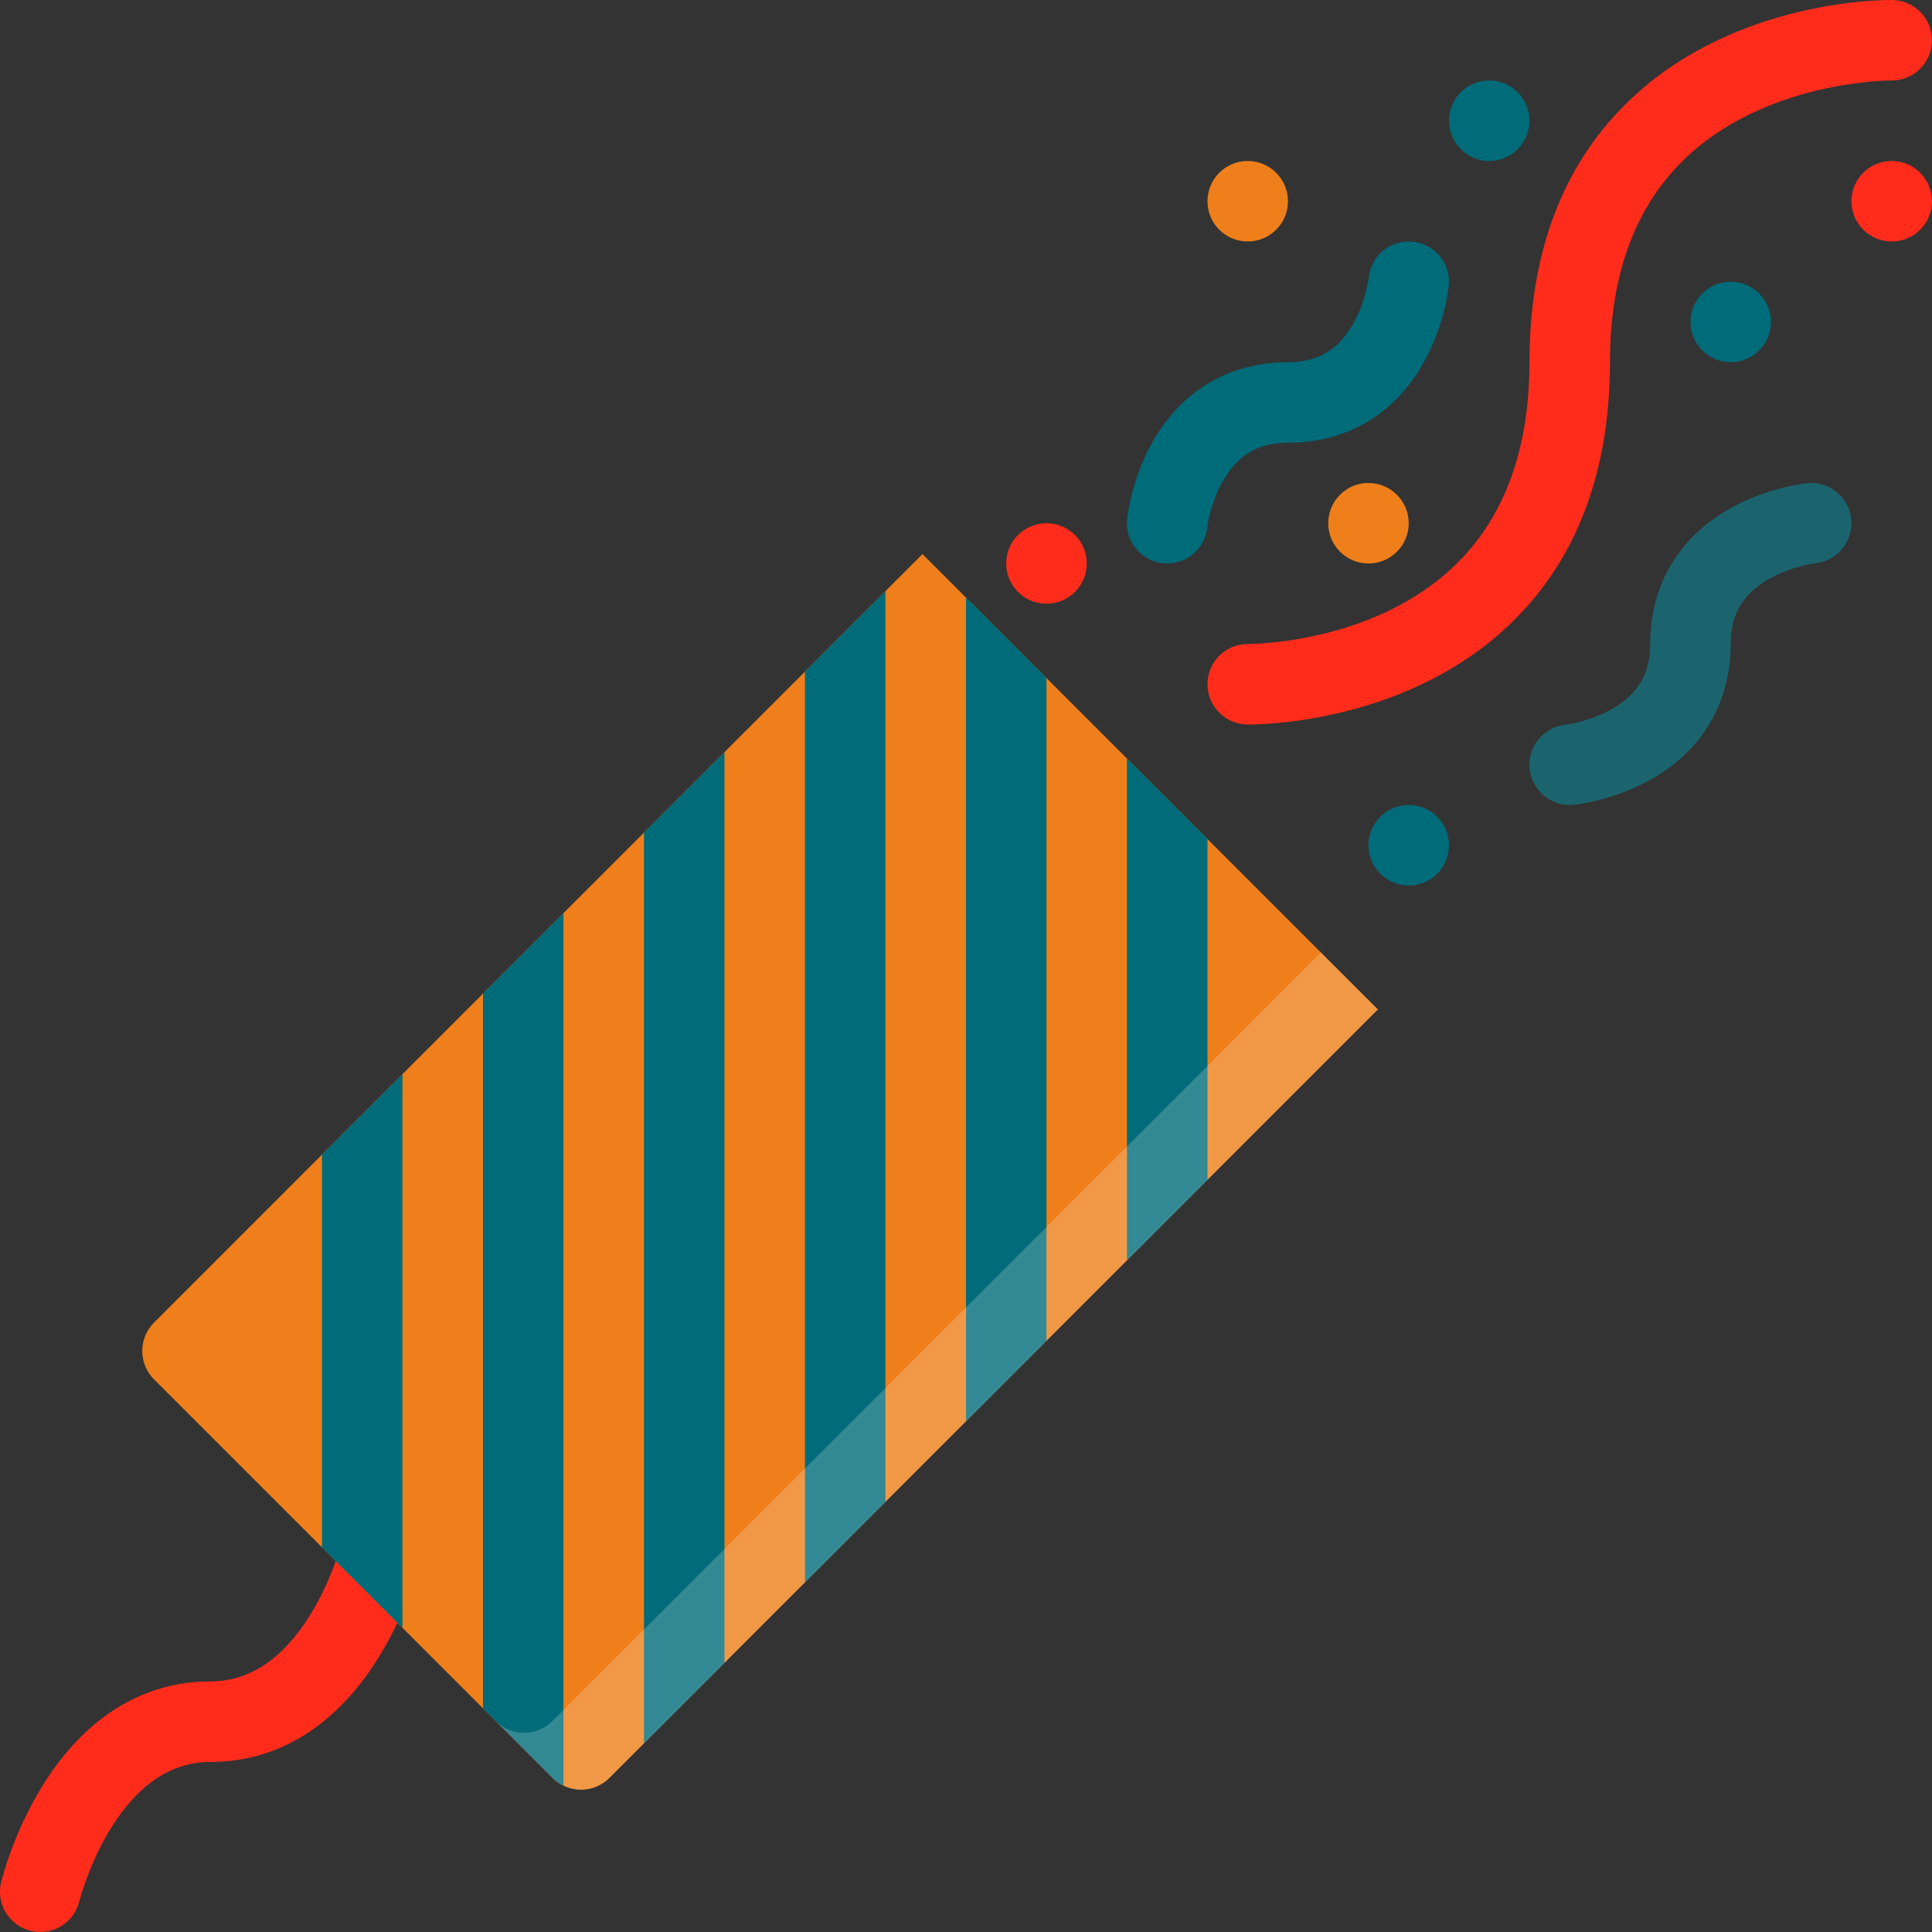 <?xml version="1.0" encoding="UTF-8"?> <svg xmlns="http://www.w3.org/2000/svg" width="847" height="847" viewBox="0 0 847 847" fill="none"><rect x="0" y="0" width="847" height="847" fill="#333333" stroke="none"/><g clip-path="url(#clip0_172_26)"><path d="M149.791 676.191C149.764 676.347 145.655 692.475 135.833 708.242C123.866 727.421 109.208 737.165 92.227 737.14C62.682 737.14 37.249 752.934 18.714 782.763C5.79 803.571 0.698 824.326 0.491 825.204C-0.878 830.994 0.647 837.327 5.17 841.824C12.045 848.726 23.212 848.726 30.114 841.824C32.492 839.445 34.043 836.551 34.766 833.476L34.792 833.502C34.819 833.347 38.901 817.166 48.698 801.374C60.641 782.169 75.27 772.45 92.227 772.45C121.771 772.45 147.205 756.707 165.791 726.929C178.741 706.148 183.885 685.419 184.091 684.541L149.791 676.191Z" fill="#FF2C1B"></path><path d="M635.243 370.55C635.243 380.294 627.334 388.203 617.588 388.203C607.843 388.203 599.934 380.294 599.934 370.55C599.934 360.806 607.843 352.908 617.588 352.908C627.334 352.908 635.243 360.806 635.243 370.55Z" fill="#006B79"></path><path d="M846.99 88.223C846.99 97.969 839.081 105.865 829.337 105.865C819.591 105.865 811.682 97.969 811.682 88.223C811.682 78.478 819.593 70.583 829.337 70.583C839.081 70.583 846.99 78.479 846.99 88.223Z" fill="#FF2C1B"></path><path d="M670.527 52.93C670.527 62.674 662.617 70.583 652.872 70.583C643.126 70.583 635.243 62.674 635.243 52.93C635.243 43.184 643.128 35.288 652.872 35.288C662.616 35.288 670.527 43.184 670.527 52.93Z" fill="#006B79"></path><path d="M564.652 88.223C564.652 97.969 556.744 105.865 546.999 105.865C537.253 105.865 529.37 97.969 529.37 88.223C529.37 78.478 537.255 70.582 546.999 70.582C556.742 70.582 564.652 78.479 564.652 88.223Z" fill="#EF7F1A"></path><path d="M476.432 247.035C476.432 256.781 468.524 264.677 458.778 264.677C449.033 264.677 441.123 256.781 441.123 247.035C441.123 237.291 449.033 229.393 458.778 229.393C468.524 229.393 476.432 237.291 476.432 247.035Z" fill="#FF2C1B"></path><path d="M599.934 212.238C609.401 212.238 617.088 219.926 617.088 229.394C617.088 238.862 609.403 246.535 599.934 246.535C590.465 246.535 582.807 238.864 582.807 229.394C582.807 219.923 590.467 212.238 599.934 212.238Z" fill="#EF7F1A" stroke="#EF7F1A"></path><path d="M776.4 141.162C776.4 150.907 768.491 158.803 758.745 158.803C749 158.803 741.117 150.907 741.117 141.162C741.117 131.418 749.001 123.52 758.745 123.52C768.489 123.52 776.4 131.416 776.4 141.162Z" fill="#006B79"></path><path d="M67.543 579.802C60.641 586.704 60.667 597.869 67.543 604.744L242.223 779.427C249.124 786.329 260.289 786.329 267.191 779.427L604.069 442.548L404.421 242.912L67.543 579.802Z" fill="#EF7F1A"></path><path d="M829.621 0.018V0.005C826.778 -0.046 759.599 -0.562 713.045 45.279C684.819 73.04 670.527 111.243 670.527 158.803C670.527 196.451 659.825 226.124 638.732 246.997C602.906 282.474 547.774 282.332 547.283 282.332V282.345C547.18 282.345 547.103 282.332 546.999 282.332C537.253 282.332 529.37 290.228 529.37 299.973C529.37 309.626 537.126 317.46 546.74 317.602V317.615C546.843 317.615 547.076 317.628 547.439 317.628C555.219 317.628 618.727 316.232 663.316 272.341C691.515 244.567 705.81 206.377 705.81 158.803C705.81 121.168 716.51 91.494 737.603 70.623C773.429 35.146 828.563 35.288 829.107 35.288V35.275C829.185 35.275 829.262 35.288 829.34 35.288C839.084 35.288 846.993 27.392 846.993 17.647C846.99 7.992 839.236 0.16 829.621 0.018Z" fill="#FF2C1B"></path><path d="M811.682 229.393C811.682 219.648 803.797 211.738 794.055 211.738C793.435 211.738 792.814 211.776 792.22 211.841C790.333 212.035 774.876 213.858 759.056 222.581C736.102 235.233 723.462 256.455 723.462 282.328C723.462 295.187 718.188 304.222 706.894 310.723C697.019 316.411 686.499 317.688 686.395 317.701C677.478 318.593 670.525 326.115 670.525 335.265C670.525 345.011 678.434 352.907 688.178 352.907C688.799 352.907 689.393 352.869 690.013 352.816C691.874 352.609 707.332 350.786 723.149 342.063C746.103 329.422 758.744 308.202 758.744 282.328C758.744 269.456 764.017 260.435 775.313 253.922C785.239 248.21 795.837 246.942 795.941 246.929C804.782 245.975 811.682 238.492 811.682 229.393Z" fill="#1B646E"></path><path d="M617.588 105.867C608.49 105.867 600.994 112.769 600.038 121.621C600.038 121.723 598.771 132.309 593.058 142.234C586.545 153.543 577.524 158.803 564.652 158.803C538.778 158.803 517.557 171.456 504.917 194.409C496.181 210.228 494.345 225.686 494.164 227.56C494.113 228.154 494.062 228.775 494.062 229.395C494.062 239.141 501.971 247.037 511.717 247.037C520.867 247.037 528.363 240.084 529.267 231.18C529.294 230.973 530.535 221.047 535.807 211.444C542.347 199.606 551.497 194.1 564.653 194.1C590.527 194.1 611.749 181.461 624.388 158.507C633.124 142.675 634.934 127.231 635.141 125.356C635.192 124.749 635.243 124.142 635.243 123.522C635.243 113.776 627.334 105.867 617.588 105.867Z" fill="#006B79"></path><path d="M494.06 552.56L529.37 517.25V367.837L494.06 332.54V552.56Z" fill="#006B79"></path><path d="M423.497 623.124L458.778 587.842V297.245L423.497 261.962V623.124Z" fill="#006B79"></path><path d="M352.905 693.715L388.187 658.434V259.145L352.905 294.441V693.715Z" fill="#006B79"></path><path d="M282.313 764.307L317.622 728.997V329.723L282.313 365.018V764.307Z" fill="#006B79"></path><path d="M211.748 748.953L242.223 779.429C243.67 780.877 245.298 781.988 247.03 782.84V400.315L211.747 435.598L211.748 748.953Z" fill="#006B79"></path><path d="M141.157 678.363L176.44 713.645V470.905L141.157 506.186V678.363Z" fill="#006B79"></path><g opacity="0.2"><path d="M579.127 417.594L242.223 754.484C235.347 761.385 224.156 761.385 217.279 754.484L242.223 779.428C249.124 786.329 260.289 786.329 267.191 779.428L604.069 442.548L579.127 417.594Z" fill="white"></path></g></g><defs><clipPath id="clip0_172_26"><rect width="847" height="847" fill="white"></rect></clipPath></defs></svg> 